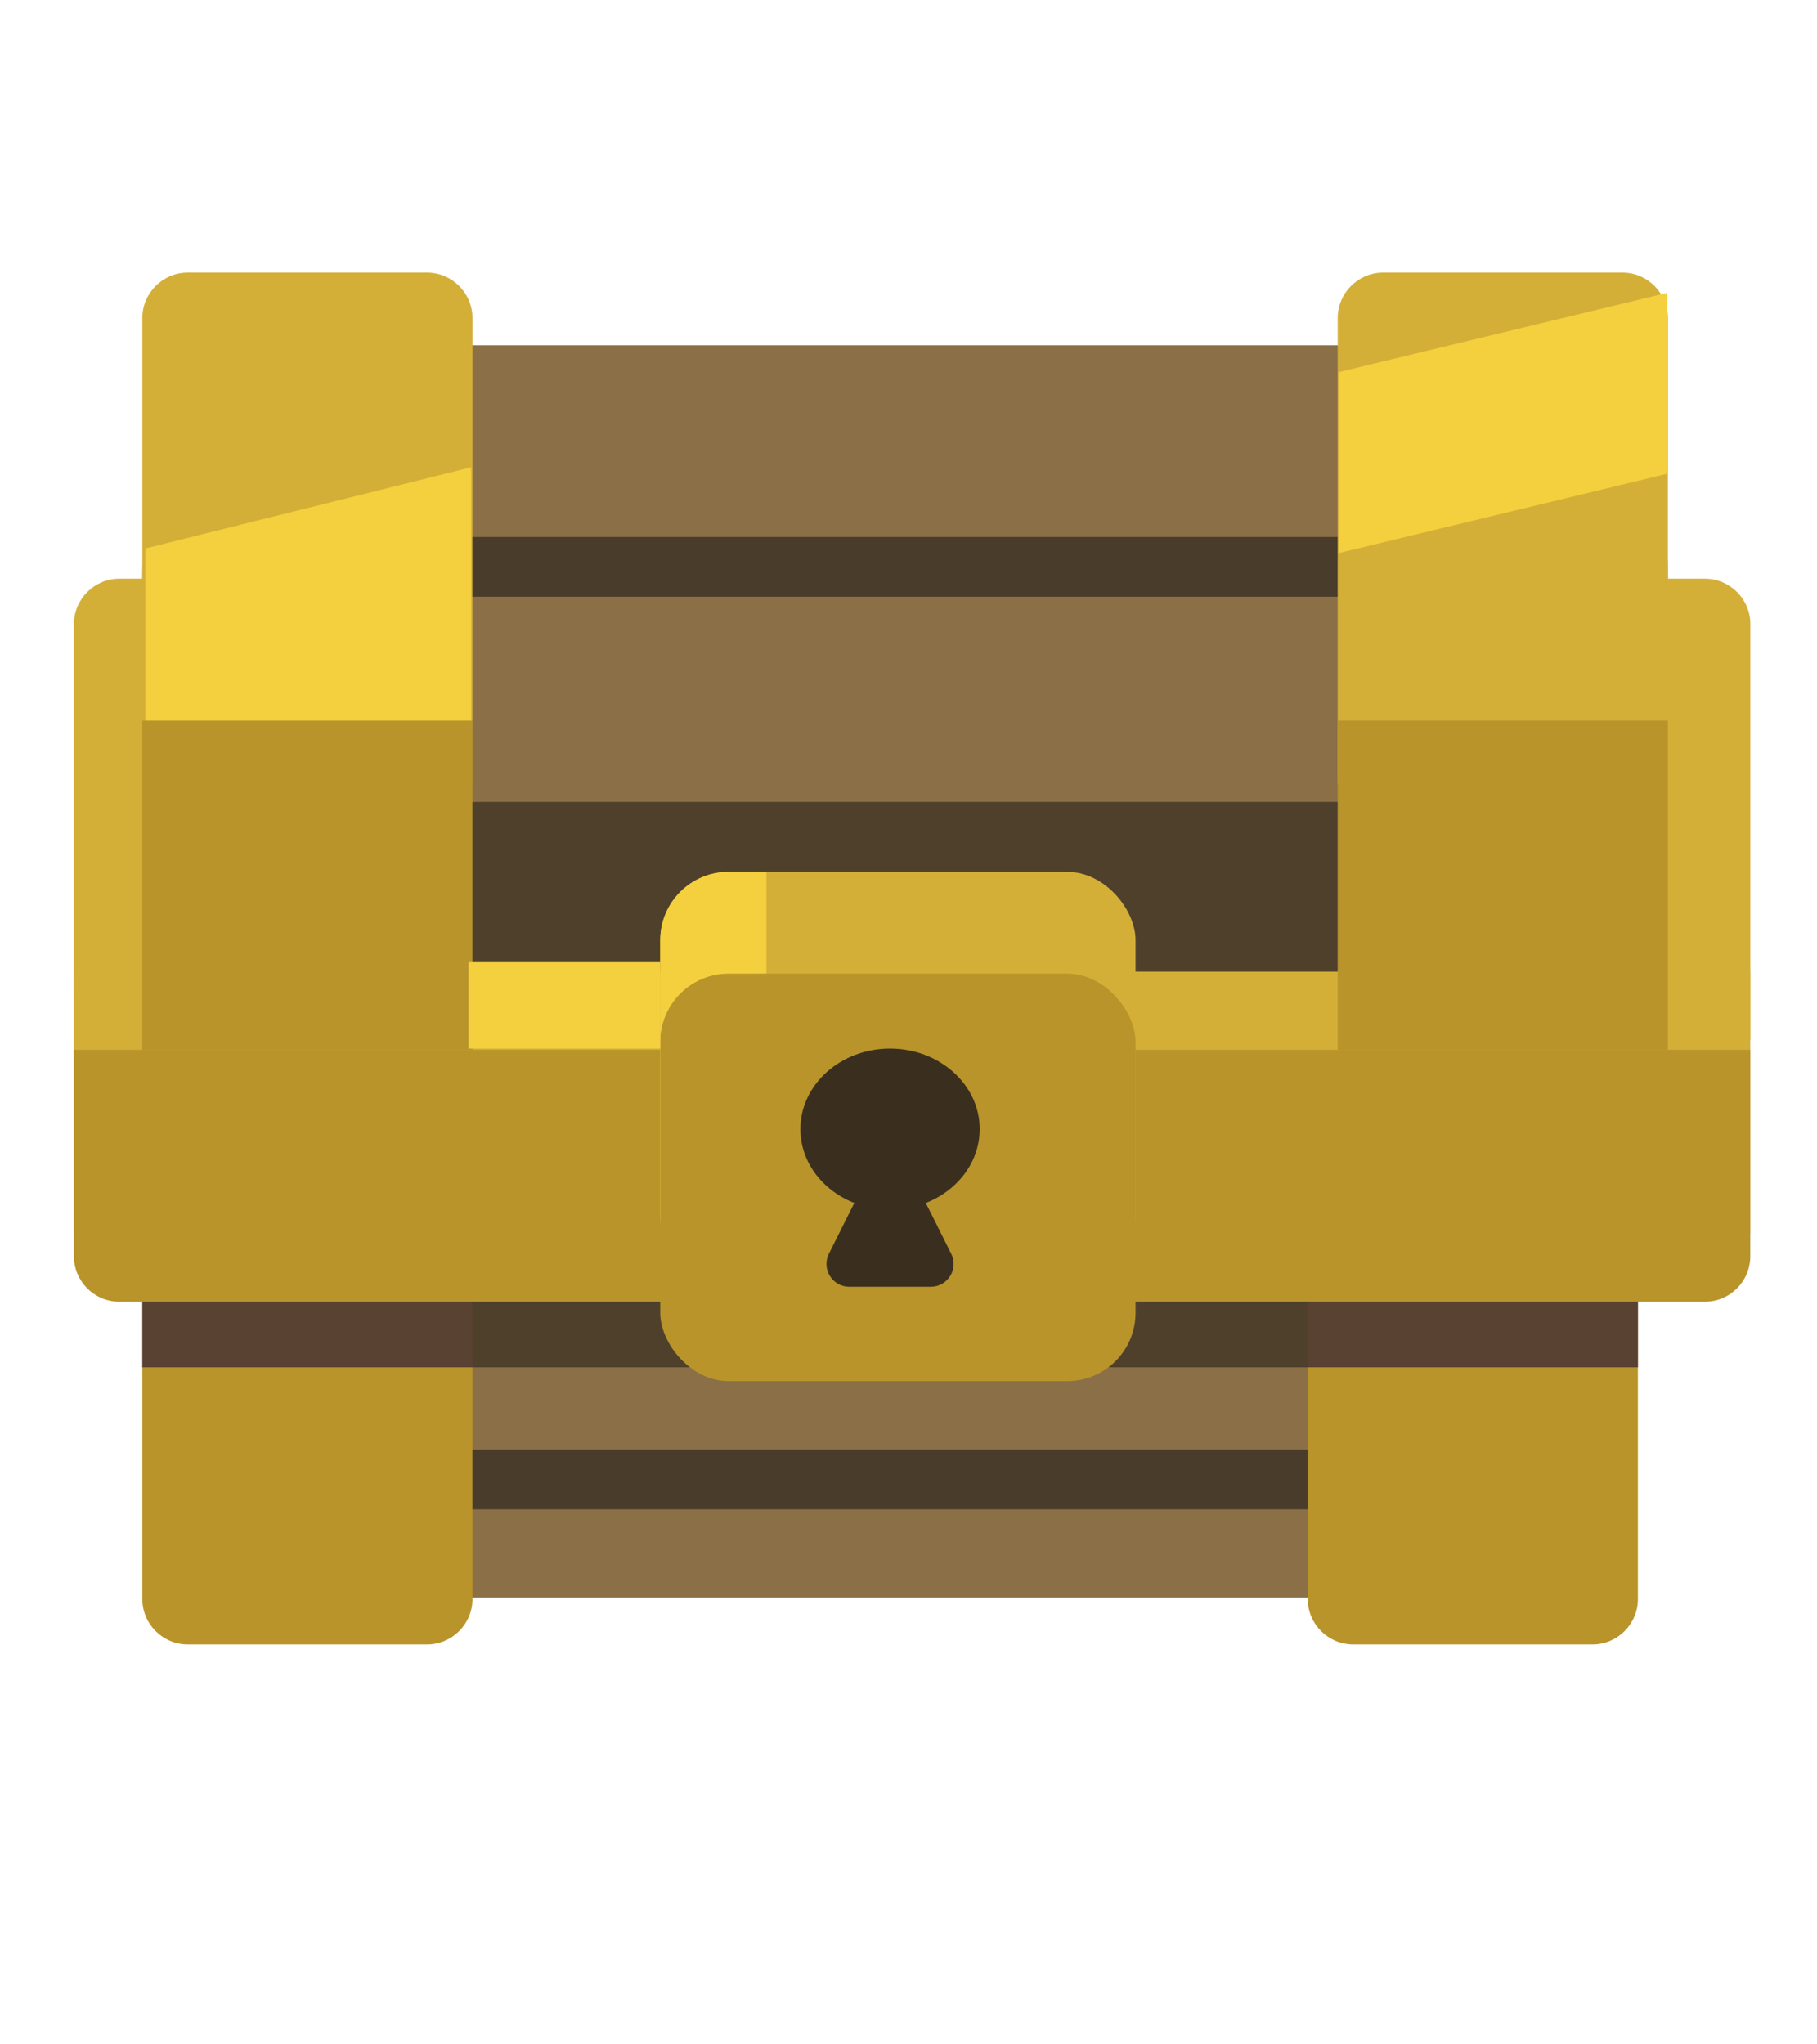 <svg width="80" height="90" viewBox="0 0 80 90" fill="none" xmlns="http://www.w3.org/2000/svg"><path d="M8.433 39.737C8.433 34.2 12.921 29.712 18.458 29.712H60.9C66.436 29.712 70.925 34.2 70.925 39.737V66.32C70.925 68.535 69.129 70.33 66.915 70.33H12.443C10.228 70.33 8.433 68.535 8.433 66.32V39.737Z" fill="#8B6F47"/><path d="M6.266 25.227C6.266 19.691 10.755 15.203 16.291 15.203H63.407C68.944 15.203 73.432 19.691 73.432 25.227V55.051H6.266V25.227Z" fill="#8B6F47"/><rect x="3.254" y="42.772" width="73.809" height="11.528" fill="#D4AF37"/><path d="M67.165 25.477H75.062C76.169 25.477 77.067 26.375 77.067 27.482V45.777H67.165V25.477Z" fill="#D4AF37"/><path d="M3.254 27.482C3.254 26.375 4.151 25.477 5.259 25.477H11.652C12.759 25.477 13.656 26.375 13.656 27.482V43.772C13.656 44.879 12.759 45.777 11.652 45.777H5.259C4.151 45.777 3.254 44.879 3.254 43.772V27.482Z" fill="#D4AF37"/><path d="M6.266 14.005C6.266 12.898 7.164 12 8.271 12H18.797C19.904 12 20.802 12.898 20.802 14.005V34.503H6.266V14.005Z" fill="#D4AF37"/><path d="M58.897 14.005C58.897 12.898 59.794 12 60.902 12H71.428C72.535 12 73.433 12.898 73.433 14.005V34.503H58.897V14.005Z" fill="#D4AF37"/><path d="M6.398 24.145L20.746 20.572V33.222L6.398 33.046V24.145Z" fill="#F4D03F"/><path d="M6.266 31.725H20.802V46.22H6.266V31.725Z" fill="#B8942A"/><path d="M6.266 52.544C6.266 51.436 7.164 50.539 8.271 50.539H18.797C19.904 50.539 20.802 51.436 20.802 52.544V70.39C20.802 71.498 19.904 72.395 18.797 72.395H8.271C7.164 72.395 6.266 71.498 6.266 70.39V52.544Z" fill="#B8942A"/><path d="M57.579 52.544C57.579 51.436 58.477 50.539 59.584 50.539H70.11C71.217 50.539 72.115 51.436 72.115 52.544V70.39C72.115 71.498 71.217 72.395 70.11 72.395H59.584C58.477 72.395 57.579 71.498 57.579 70.39V52.544Z" fill="#B8942A"/><rect x="58.897" y="31.725" width="14.536" height="14.495" fill="#B8942A"/><rect x="37.093" y="49.913" width="5.514" height="9.711" fill="#DAA520"/><rect x="6.266" y="55.308" width="14.536" height="4.887" fill="#5A4232"/><rect x="57.579" y="55.308" width="14.536" height="4.887" fill="#5A4232"/><rect x="20.797" y="63.818" width="36.778" height="2.631" fill="#4A3C2A"/><rect x="20.797" y="23.64" width="38.094" height="2.631" fill="#4A3C2A"/><rect opacity="0.92" x="20.797" y="55.308" width="36.778" height="4.887" fill="#4A3C2A"/><rect opacity="0.92" x="20.797" y="35.305" width="38.094" height="7.466" fill="#4A3C2A"/><path d="M3.254 46.216H77.063V55.301C77.063 56.408 76.165 57.306 75.058 57.306H5.259C4.151 57.306 3.254 56.408 3.254 55.301V46.216Z" fill="#B8942A"/><rect x="29.07" y="38.383" width="20.927" height="18.201" rx="3.007" fill="#D4AF37"/><path d="M33.745 38.383H32.077C30.416 38.383 29.07 39.729 29.07 41.39V53.576C29.07 55.237 30.416 56.584 32.077 56.584H33.081C33.606 56.584 34.029 56.152 34.018 55.627L33.745 42.973V38.383Z" fill="#F4D03F"/><rect x="29.07" y="42.863" width="20.927" height="17.941" rx="3.007" fill="#B8942A"/><ellipse cx="39.188" cy="49.706" rx="3.947" ry="3.545" fill="#3A2F1F"/><path d="M38.291 51.603C38.661 50.864 39.715 50.864 40.084 51.603L41.881 55.196C42.214 55.862 41.729 56.647 40.984 56.647H37.392C36.646 56.647 36.162 55.862 36.495 55.196L38.291 51.603Z" fill="#3A2F1F"/><path d="M58.93 16.385L73.4 12.893V20.858L58.93 24.35V16.385Z" fill="#F4D03F"/><rect x="20.629" y="42.358" width="8.442" height="3.803" fill="#F4D03F"/></svg>
